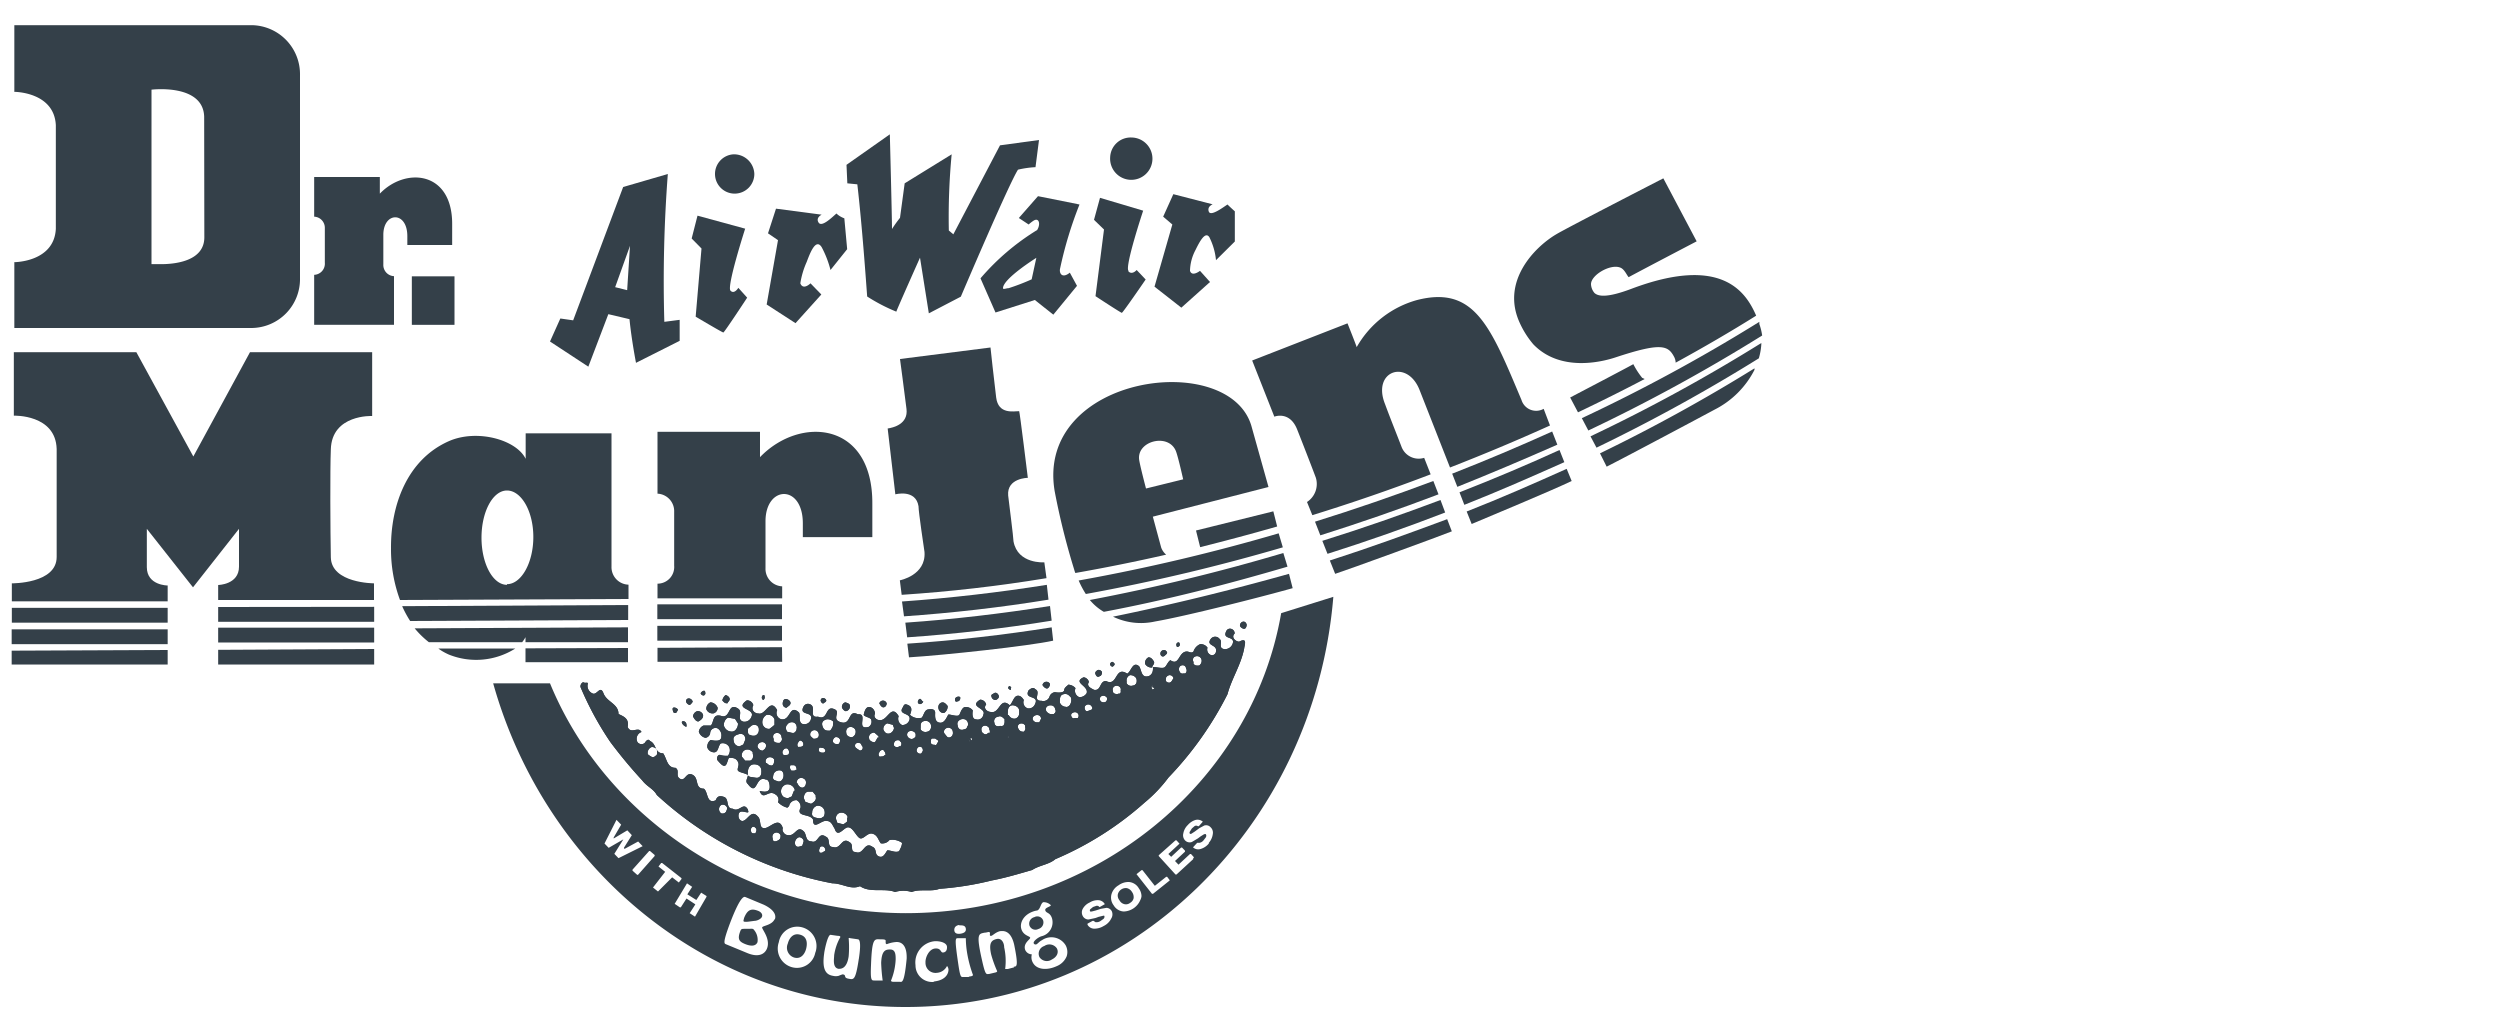 <svg id="Layer_1" data-name="Layer 1" xmlns="http://www.w3.org/2000/svg" viewBox="0 0 150 61.58"><defs><style>.cls-1{fill:#344049;}</style></defs><title>1</title><path class="cls-1" d="M69.23,39.68c-.08-.12-.16-.24-.32-.24a.37.37,0,0,0-.2.4.44.44,0,0,0,.43.21C69.11,39.93,69.31,39.85,69.23,39.68Z"/><polygon class="cls-1" points="49.27 50.95 49.27 50.95 49.27 50.95 49.27 50.95"/><path class="cls-1" d="M74.35,38.5c-.19,0-.51-.25-.27-.49,0-.29-.39-.41-.51-.13-.25.53.55.25.39.74a.49.49,0,0,1-.48.33c-.44-.05-.08-.45-.31-.62a.33.33,0,0,0-.52,0c-.32.44.39.33.31.74a.24.24,0,0,1-.28.24.35.35,0,0,1-.23-.45.49.49,0,0,0-.44-.21.71.71,0,0,0-.4.44c-.12.13-.28,0-.39,0-.52,0-.45.9-1,.52-.16.12-.2.29-.32.41s-.48,0-.72,0c0,.21,0,.41-.24.54-.48.15-.43-.34-.59-.58-.39-.34-.48.32-.72.44-.75-.5-.56.81-1.27.44-.4,0-.28.61-.72.53-.16-.09-.47-.21-.31-.46,0-.12-.16-.29-.32-.29-.67.32.32.5.19.95a.5.5,0,0,1-.44.24.41.41,0,0,1-.23-.54.61.61,0,0,0-.43-.21c-.08.09-.24.17-.25.33s-.35.16-.55.12a.4.4,0,0,0-.32.24.39.39,0,0,1-.48.28c-.6,0,0-.53-.39-.7-.12-.16-.32,0-.4.08-.28.57.67.25.39.82a.4.4,0,0,1-.44.25.38.38,0,0,1-.23-.5c-.08-.12-.2-.29-.4-.25s-.28.41-.44.57c-.59-.54-.6.49-1.11.4-.24,0-.51-.21-.31-.45a.38.38,0,0,0-.36-.29c-.72.44.39.49.19.9a.34.34,0,0,1-.44.28c-.23,0-.23-.33-.19-.53a.52.52,0,0,0-.44-.21c-.19,0-.28.28-.36.45s-.47,0-.67,0c-.12.21-.24.53-.52.49s-.28-.33-.27-.58-.24-.25-.44-.21-.24.33-.36.49a.73.73,0,0,1-.71-.17c.08-.2.16-.45-.08-.57s-.27-.05-.35.12c-.33.49.55.29.39.78a.44.44,0,0,1-.44.28.42.42,0,0,1-.2-.53c-.47-.79-.67.36-1.19.23-.12,0-.35-.17-.23-.37,0-.21-.16-.41-.36-.41s-.28.28-.32.48c.12.13.32.13.44.25a.37.37,0,0,1-.13.46c-.83.23,0-.83-.66-.75-.6-.33-.37.65-1,.48s0-.61-.39-.78c-.59-.29-.36.7-1,.44-.59.08-.07-.57-.47-.74a.3.3,0,0,0-.39.12c-.33.61.63.25.42.82a.39.39,0,0,1-.39.25c-.4,0-.2-.54-.31-.7-.6-.54-.49.53-1.08.4a.39.39,0,0,1-.23-.54c-.43-.78-.68.32-1.12.2-.23,0-.47-.21-.31-.5a.39.39,0,0,0-.39-.29c-.8.57.55.46.27,1a.44.44,0,0,1-.48.28c-.44-.13,0-.57-.31-.78-.63-.42-.44.61-1,.44s-.44.37-.64.57c-.16,0-.28,0-.43,0a.47.47,0,0,0-.29.37.53.53,0,0,0,.4.37.34.34,0,0,0,.28-.28.32.32,0,0,1,.44-.29.49.49,0,0,1,.23.5c0,.33-.44.24-.64.2a.48.48,0,0,0-.2.45.44.44,0,0,0,.4.29c.27,0,.24-.37.4-.53a.44.44,0,0,1,.51.21.51.51,0,0,1-.08.53c-.16,0-.28,0-.44-.05s-.24.17-.2.29a2.38,2.38,0,0,0,.27.29c.32.25.32-.24.44-.41.2,0,.4,0,.52.21s0,.33,0,.5.41.18.61.32a.11.11,0,0,1,0-.05l0-.1c0-.19.08-.49.38-.49s.43.19.43.37v0a.41.41,0,0,1,0,.11.35.35,0,0,1-.07.23.26.26,0,0,1-.22.1l-.39-.06a.34.34,0,0,1-.13-.09c0,.17-.19.36,0,.52.59.79.44-.53,1.07-.27.2,0,.24.28.24.45,0,.37-.4.28-.6.24.23.62.52-.12.95.21a.36.36,0,0,1,.15.46,1.16,1.16,0,0,0,.56.33s.12-.08.12-.16a.44.44,0,0,1,.44-.29.44.44,0,0,1,.23.46c-.28.57.55.33.75.7,0,.7.51,0,.83.09.28,0,.35.29.47.46.19.61.56-.12.83-.08s.4.42.63.62.48-.32.8-.24.35.38.51.58a.55.55,0,0,0,.52-.2,1,1,0,0,1,.75.17c0,.21-.12.37-.17.5-.23.11-.47-.05-.71-.05-.12.16-.24.49-.52.36s-.07-.45-.39-.58c-.47-.33-.52.53-1,.32-.36,0-.08-.45-.35-.58-.48-.37-.52.45-1,.28-.4,0-.11-.49-.43-.62-.47-.33-.44.45-.87.28-.36,0-.28-.41-.44-.58-.43-.45-.51.33-1,.2-.16,0-.35-.25-.27-.41-.24-.74-.76,0-1.11,0s-.16-.5-.39-.7c-.4-.46-.6.24-.92.27-.16,0-.28-.2-.23-.41s.24-.16.43-.12.16,0,.12-.16c-.27-.49-.51.2-.91-.05-.43,0-.19-.58-.51-.7s-.43,0-.51.2c-.56.24-.44-.5-.71-.7-.56,0-.27-.62-.67-.83s-.44.41-.75.24,0-.49-.28-.66c-.51,0-.51-.54-.74-.87-.52,0-.39-.57-.79-.74-.11-.17-.24,0-.32.12a.3.3,0,0,1-.43-.05.43.43,0,0,1,.24-.61c-.19-.37-.63.16-.83-.3.09-.49-.19-.61-.55-.78,0-.62-.7-.71-.9-1.24s-.4.16-.67,0a.49.49,0,0,1-.27-.58c0-.12-.16,0-.28-.09a.28.28,0,0,0-.16.29,18.9,18.9,0,0,0,1.79,3.3,28.67,28.67,0,0,0,1.92,2.31c.28.37.67.5.87.87A21.48,21.48,0,0,0,49.94,53c.6,0,1.11.41,1.66.17.6.42,1.47.1,2.1.35a1.71,1.71,0,0,1,1,0c.51-.2,1.19,0,1.66-.19a18.54,18.54,0,0,0,3.14-.5c.84-.16,1.63-.4,2.43-.63.44-.29,1-.32,1.39-.65a19.52,19.52,0,0,0,5.35-3.39,8.59,8.59,0,0,0,1.44-1.51,20.51,20.51,0,0,0,3.54-5c.25-.94.81-1.76,1-2.74C74.67,38.71,74.87,38.22,74.35,38.5ZM48.77,43.83a.25.25,0,0,1,.33.13h0a.29.29,0,0,1,0,.26.26.26,0,0,1-.2.1.19.19,0,0,1-.1,0s-.16-.14-.17-.16A.25.25,0,0,1,48.77,43.83Zm-.76.6a.22.22,0,0,1,.18.15.26.26,0,0,1,0,.15.24.24,0,0,1-.22.08.14.14,0,0,1-.09,0,.21.21,0,0,1,0-.24A.33.33,0,0,1,48,44.43Zm-.74-1a.35.35,0,0,1,.35-.08.29.29,0,0,1,.18.25v0h0a.2.2,0,0,1,0,.1.3.3,0,0,1-.16.27.28.28,0,0,1-.13,0l-.29-.07-.06-.15A.31.31,0,0,1,47.27,43.44ZM47,45a.2.2,0,0,1,.23-.09.32.32,0,0,1,.1.13.37.37,0,0,1,0,.18c0,.08-.14.08-.22.08a.18.18,0,0,1-.09,0A.21.21,0,0,1,47,45ZM46.74,44a.25.25,0,0,1,.15.23s0,0,0,0c.07.16,0,.25-.11.34a.11.11,0,0,1-.08,0,.33.33,0,0,1-.28-.11c0-.06,0-.13,0-.13a.26.26,0,0,1,0-.26A.27.27,0,0,1,46.74,44ZM46,42.89h.12c.13,0,.3.11.35.28h0v.32a2.85,2.85,0,0,1-.3.24.39.39,0,0,1-.43-.37A.5.5,0,0,1,46,42.89Zm-2.57.69s0-.13,0-.15.07-.32.27-.37l.4.07.18.28s0,0,0,0a.56.56,0,0,1-.17.41.31.31,0,0,1-.27.07A.47.47,0,0,1,43.45,43.58Zm.94,1.2a.36.36,0,0,1-.35-.34c-.07-.27.15-.34.31-.39s.39,0,.39.32h0s0,0,0,0h0l-.12.3Zm.58.86-.24,0-.19-.23a.34.34,0,0,1,.24-.43.38.38,0,0,1,.4.16.11.11,0,0,1,0,.08C45.21,45.32,45.21,45.58,45,45.64Zm0-1.55a.23.23,0,0,1-.07-.17.37.37,0,0,1,0-.09l0-.11.22-.19a.36.36,0,0,1,.32,0,.29.29,0,0,1,.11.24v0h0a.13.13,0,0,1,0,.06.34.34,0,0,1-.21.3A.41.41,0,0,1,45,44.09Zm.81.95a.33.33,0,0,1-.31-.25.27.27,0,0,1,.24-.26.24.24,0,0,1,.27.15v0A.31.31,0,0,1,45.81,45Zm.2.74a.24.24,0,0,1,.11-.32.31.31,0,0,1,.38.1.14.14,0,0,1,0,.06c0,.22-.08.33-.19.31S46.09,45.88,46,45.78Zm.74,1.11-.2-.07a.18.18,0,0,1-.12-.13c0-.24.08-.39.24-.44a.34.34,0,0,1,.28,0,.3.3,0,0,1,.11.24v0h0a.13.13,0,0,1,0,.06.36.36,0,0,1-.08.23A.23.23,0,0,1,46.75,46.89Zm.94.55-.14.35s-.22.09-.19.09A.45.45,0,0,1,47,47.8a.44.44,0,0,1-.14-.33.43.43,0,0,1,.3-.4.45.45,0,0,1,.53.34S47.7,47.42,47.69,47.44Zm.11-1.25a.18.18,0,0,1-.14.05h-.12a.27.27,0,0,1-.06-.33s.13,0,.19,0,.15.08.15.13v0A.51.51,0,0,1,47.8,46.19Zm.06.82a.28.28,0,0,1,.11-.29.29.29,0,0,1,.31,0,.25.25,0,0,1,.13.22h0c0,.24-.13.32-.24.32A.33.33,0,0,1,47.86,47Zm.82,1.21-.31-.11-.09-.22c0-.24.13-.4.29-.39l.24,0,.18.22h0a.29.29,0,0,1,0,.09C49,48,48.84,48.13,48.68,48.22Zm.74.8c-.07.07-.16.1-.34.06s-.35-.08-.3-.33a.42.42,0,0,1,.28-.4.4.4,0,0,1,.45.26s0,0,0,0A.49.49,0,0,1,49.42,49Zm0-3.86a.31.31,0,0,1-.21-.06.21.21,0,0,1,0-.22c0-.05.17,0,.22,0s.16.11.14.17S49.49,45.14,49.41,45.16Zm.38-1.32c-.15,0-.3,0-.39-.24s0-.37.24-.44a.48.48,0,0,1,.38.12.22.22,0,0,1,0,.16v0s0,0,0,.06a.32.32,0,0,1-.07.19A.31.31,0,0,1,49.79,43.84Zm.23.7a.27.27,0,0,1,.14-.31.25.25,0,0,1,.28.14l0,0,0,0s0,0,0,0a.24.24,0,0,1,0,.09.25.25,0,0,1-.09.18l-.12,0A.2.2,0,0,1,50,44.54Zm.85,4.51h0l0,.24a1.53,1.53,0,0,1-.23.17l-.36-.09-.07-.2a.32.32,0,0,1,.31-.41.39.39,0,0,1,.39.29h0Zm.26-4.82c-.15,0-.31-.1-.31-.25a.3.3,0,0,1,.09-.31.3.3,0,0,1,.34,0,.25.25,0,0,1,.13.23.08.08,0,0,1,0,0A.34.34,0,0,1,51.13,44.23Zm.57.78s-.06.06-.1,0a1.74,1.74,0,0,1-.22-.15.2.2,0,0,1,0-.24.27.27,0,0,1,.31,0l.06.12A.17.17,0,0,1,51.7,45Zm1-.76-.16.28s0,0-.08,0-.28-.11-.27-.21a.27.27,0,0,1,.18-.34.15.15,0,0,1,.16,0l.16.14S52.75,44.2,52.72,44.25Zm.41,1.06c-.05.08-.14.08-.22.08a.12.12,0,0,1-.09,0,.2.2,0,0,1,0-.25A.21.21,0,0,1,53,45s.09.11.1.14A.33.33,0,0,1,53.13,45.31ZM53.4,44c-.16.05-.31,0-.4-.24a.36.36,0,0,1,.24-.36l.33.09.07.19A.4.4,0,0,1,53.4,44Zm.6.76a.41.41,0,0,1-.17.07.21.21,0,0,1-.19-.1.22.22,0,0,1,0-.11.21.21,0,0,1,.11-.18.26.26,0,0,1,.24,0s0,.06.05.06A.21.21,0,0,1,54,44.8Zm-14.63.55a.27.27,0,0,1-.23.12,1.27,1.27,0,0,1-.27-.17.37.37,0,0,1,.24-.44c.15,0,.31.09.31.24h0s0,0,0,.06A.28.28,0,0,1,39.37,45.35Zm4.21,3.37,0,0s0,0,0,0a.26.26,0,0,1-.31.12.31.31,0,0,1-.09-.4.21.21,0,0,1,.21-.12.27.27,0,0,1,.23.17.29.29,0,0,1,0,.09.25.25,0,0,1-.06.14ZM45.33,50s-.08,0-.12,0-.12,0-.14-.1a.22.22,0,0,1,.09-.29.17.17,0,0,1,.16.05.2.2,0,0,1,.07.16Zm1.5.18h0c0,.08,0,.19-.2.27s-.27,0-.27-.16a.25.25,0,0,1,.08-.29.26.26,0,0,1,.3,0,.21.21,0,0,1,.1.18s0,0,0,0Zm1.31.56a1.24,1.24,0,0,1-.2.06.18.18,0,0,1-.23-.13.36.36,0,0,1,.24-.44c.09,0,.27.09.27.25Zm1.33.32v0s-.09.08-.13.09a.19.19,0,0,1-.16,0,.23.23,0,0,1,0-.24.17.17,0,0,1,.06-.11.18.18,0,0,1,.25.09s0,0,0,0S49.57,51,49.47,51.1Zm5.45-6.85a.3.3,0,0,1-.22.13.3.3,0,0,1-.27-.21.23.23,0,0,1,.08-.23.29.29,0,0,1,.31,0,.2.2,0,0,1,.12.19A.68.68,0,0,1,54.92,44.25Zm.36,1a.21.21,0,0,1-.14,0,.21.21,0,0,1-.14-.15.25.25,0,0,1,.1-.23.2.2,0,0,1,.19,0,.25.25,0,0,1,.08.22S55.31,45.17,55.28,45.2Zm.49-1.37a.36.36,0,0,1-.17.07.34.34,0,0,1-.36-.14.31.31,0,0,1,0-.1v-.1c0-.09,0-.26.19-.3a.32.32,0,0,1,.31.05.3.3,0,0,1,.12.2h0a0,0,0,0,1,0,0v0a.35.35,0,0,1-.06.28Zm.52.66-.11.19a.07.07,0,0,1-.09,0c-.2,0-.24-.08-.24-.16s0-.21.08-.22l.18,0,.16.11S56.32,44.43,56.29,44.49Zm.85-.37a.26.26,0,0,1-.21.12.22.22,0,0,1-.11-.05L56.66,44a.22.22,0,0,1,.05-.26.27.27,0,0,1,.31-.05.26.26,0,0,1,.15.23s0,0,0-.05,0,0,0,.05h0v0A.28.28,0,0,1,57.14,44.12Zm.89-.48a.24.24,0,0,1-.19.11.28.28,0,0,1-.25,0,.29.29,0,0,1-.13-.24.25.25,0,0,1,.08-.29.37.37,0,0,1,.38-.06.29.29,0,0,1,.16.27h0a.17.17,0,0,1,0,.07A.3.3,0,0,1,58,43.64Zm.09.66c0,.05.08.21.13.22C58.12,44.49,58.12,44.3,58.12,44.3Zm.19.08c0,.08-.08,0-.08-.08S58.35,44.3,58.31,44.38Zm1-.43a.54.54,0,0,1-.12.09A.2.2,0,0,1,59,44a.22.22,0,0,1-.11-.19.22.22,0,0,1,.08-.23.24.24,0,0,1,.27,0,.2.2,0,0,1,.12.19s0,0,0-.05a.07.07,0,0,0,0,.05h0s0,0,0,0A.22.22,0,0,1,59.36,44Zm.84-.41a.14.14,0,0,1-.14,0,.28.28,0,0,1-.24,0,.19.19,0,0,1-.1-.17A.27.27,0,0,1,59.9,43c.15-.08.28.06.37.15a.12.12,0,0,1,0,.08A.41.41,0,0,1,60.2,43.54Zm.15.63s0,0,0,0v0h0s0,0,0,.06,0,.16.07.17S60.36,44.23,60.35,44.17Zm.23,0h0s0,.06,0,.06h-.06s0,0,0,0l0,0h0s0,0,0,.05a.34.34,0,0,1,0-.09l0,0a.09.09,0,0,1,0,0v0h0c.06,0,.07,0,.08.08h0v0Zm-.06-1.28a.66.66,0,0,1,0-.14c0-.15,0-.38.24-.44a.45.45,0,0,1,.37.14.28.28,0,0,1,.07.2.13.13,0,0,1,0,.06.25.25,0,0,1,0,.08.32.32,0,0,1-.25.32A.38.38,0,0,1,60.52,42.9Zm.89,1a.28.28,0,0,1-.26-.19.19.19,0,0,1,.08-.28.26.26,0,0,1,.33.1s0,.09,0,.1A.24.24,0,0,1,61.41,43.91Zm1-.56s-.05,0-.1,0a.29.29,0,0,1-.29-.15A.21.21,0,0,1,62,43a.31.31,0,0,1,.33-.08.21.21,0,0,1,.13.21Zm.84-.5c-.08,0-.22.06-.4-.14a.24.24,0,0,1,0-.29.34.34,0,0,1,.35-.07.26.26,0,0,1,.16.22s0,0,0,0,0,0,0,0h0C63.39,42.7,63.3,42.78,63.22,42.85Zm.75-.43a.4.4,0,0,1-.36-.26c0-.25,0-.46.24-.5a.32.32,0,0,1,.32.09s.11.1.11.12a.55.55,0,0,1-.07.44A.3.3,0,0,1,64,42.42Zm.69.67s0,0,0,0l-.15,0a.14.14,0,0,1-.14,0c-.14-.15-.08-.27,0-.3a.24.24,0,0,1,.29,0A.21.21,0,0,1,64.66,43.09Zm.89-.58s0,.08-.07.09l-.21.08s0,0-.08,0a.27.27,0,0,1-.09-.23c0-.07.05-.13.17-.17a.25.25,0,0,1,.27.15A.25.25,0,0,1,65.55,42.51Zm.73-.37A.21.21,0,0,1,66,42a.19.19,0,0,1,.11-.24.26.26,0,0,1,.31.11v.09A.19.19,0,0,1,66.28,42.14Zm.88-.52a.29.29,0,0,1-.27,0c-.06,0-.1-.1-.09-.14a.23.23,0,0,1,.07-.28.27.27,0,0,1,.3,0,.21.21,0,0,1,.09.24s0,0,0,0C67.27,41.59,67.18,41.63,67.16,41.62Zm1-.57a.19.19,0,0,1-.16.09A.31.31,0,0,1,67.6,41a.45.45,0,0,1,0-.12.33.33,0,0,1,.2-.37.42.42,0,0,1,.34.14.27.27,0,0,1,.06.17.07.07,0,0,1,0,0,.13.13,0,0,1,0,.06A.26.26,0,0,1,68.14,41.05Zm1,.32a.2.2,0,0,1,0-.25s0,0,0,.06a.33.33,0,0,0,0,.15s0,0,0,0a1.1,1.1,0,0,0,0-.11s0,0,0,0h0a.19.19,0,0,1,0-.08s.06,0,.07,0l0,0s0,0,0,0l0,0a0,0,0,0,0,0,0,.08.08,0,0,1-.07,0h0s0,0,0,0,0,0,0,0h0a.19.19,0,0,0,0,.07s.09.09.13.08A.18.18,0,0,1,69.14,41.37Zm1.2-.58a.24.24,0,0,1-.17.18.25.25,0,0,1-.21-.09.35.35,0,0,1,0-.18c0-.07.06-.13.18-.18a.24.24,0,0,1,.26.15A.13.13,0,0,1,70.34,40.79Zm.76-.37-.1,0a.18.18,0,0,1-.22-.11.28.28,0,0,1,0-.3.23.23,0,0,1,.23-.08.19.19,0,0,1,.15.18v0A.23.23,0,0,1,71.1,40.42Zm.84-.48a.44.44,0,0,1-.16,0c-.06,0-.23-.09-.16-.2a.24.24,0,0,1,0-.28.29.29,0,0,1,.31-.06.27.27,0,0,1,.17.25A.35.35,0,0,1,71.94,39.94Z"/><path class="cls-1" d="M49.27,51v0a.09.09,0,0,1,0-.05h0S49.25,50.92,49.27,51Z"/><path class="cls-1" d="M42.82,42.8a.35.35,0,0,0,.24-.33.5.5,0,0,0-.43-.33.42.42,0,0,0-.25.41A.4.4,0,0,0,42.82,42.8Z"/><path class="cls-1" d="M42.23,41.73a.15.15,0,0,0,.08-.2c0-.17-.23-.05-.27.07A.19.19,0,0,0,42.23,41.73Z"/><path class="cls-1" d="M45.8,42s.12-.08.08-.21,0-.08-.08-.08S45.64,41.93,45.8,42Z"/><path class="cls-1" d="M43.66,42.19c0-.08.12-.12.12-.24s-.12-.21-.24-.25a.54.54,0,0,0-.2.33C43.42,42.11,43.5,42.23,43.66,42.19Z"/><path class="cls-1" d="M41.39,42.3s.16-.13.17-.21c-.08-.24-.4-.25-.4,0A.3.3,0,0,0,41.39,42.3Z"/><path class="cls-1" d="M47.18,42.47c.08-.08.28-.16.25-.32s-.36-.33-.44-.09S47,42.43,47.18,42.47Z"/><path class="cls-1" d="M44.94,46.46l0,0h0Z"/><path class="cls-1" d="M40.56,42.78a.87.87,0,0,0,.12-.2c-.08-.13-.36-.21-.32,0S40.44,42.78,40.56,42.78Z"/><path class="cls-1" d="M41.9,43.29c.16-.09.32-.21.28-.41a.33.33,0,0,0-.35-.21.37.37,0,0,0-.25.32C41.66,43.12,41.74,43.28,41.9,43.29Z"/><path class="cls-1" d="M41.18,43.61a.28.28,0,0,0,0-.17c0-.08-.11-.2-.23-.16S41,43.56,41.18,43.61Z"/><path class="cls-1" d="M66,40.56c.07,0,.12-.12.12-.21s-.12-.16-.2-.16-.24.12-.2.24S65.85,40.68,66,40.56Z"/><path class="cls-1" d="M66.76,40s.12-.08.12-.16a.25.25,0,0,0-.15-.13C66.49,39.82,66.65,40,66.76,40Z"/><path class="cls-1" d="M62.82,41.31c.08,0,.2-.17.17-.29a.24.24,0,0,0-.44.08C62.59,41.18,62.71,41.31,62.82,41.31Z"/><path class="cls-1" d="M60.68,41.25s-.08-.09-.11-.09-.16.12,0,.21S60.6,41.29,60.68,41.25Z"/><path class="cls-1" d="M69.86,39.36c.08-.08.16-.12.17-.2-.08-.25-.36-.17-.4,0S69.74,39.45,69.86,39.36Z"/><path class="cls-1" d="M49.41,42.21c0-.05.2-.08.16-.21a.22.22,0,0,0-.2-.12c-.08,0-.16.12-.12.2S49.33,42.21,49.41,42.21Z"/><path class="cls-1" d="M70.78,38.63c0-.16-.23-.08-.2.08s.08.09.12.09S70.82,38.72,70.78,38.63Z"/><path class="cls-1" d="M74.4,37.56a.34.34,0,0,0,.24.17c.12,0,.16-.16.16-.25C74.72,37.16,74.37,37.31,74.4,37.56Z"/><path class="cls-1" d="M55.4,42.1c-.08,0-.12-.17-.2-.17s-.2.21-.08.29S55.36,42.18,55.4,42.1Z"/><path class="cls-1" d="M53,42.44c.12,0,.2-.12.2-.24a.23.23,0,0,0-.44,0C52.82,42.32,52.9,42.44,53,42.44Z"/><path class="cls-1" d="M56.66,42.77a.47.47,0,0,0,.2-.41c-.07-.08-.19-.25-.35-.21s-.24.2-.2.37S56.5,42.81,56.66,42.77Z"/><path class="cls-1" d="M50.75,42.67a.28.28,0,0,0,.24-.33c0-.12-.15-.16-.27-.2a.28.28,0,0,0-.2.32C50.56,42.55,50.67,42.67,50.75,42.67Z"/><path class="cls-1" d="M59.72,42c.08,0,.24-.12.21-.24s-.16-.25-.28-.17-.2.08-.16.21A.25.25,0,0,0,59.72,42Z"/><path class="cls-1" d="M57.46,42.08c.08,0,.16-.08.16-.21s-.31-.08-.32.08S57.38,42.12,57.46,42.08Z"/><path class="cls-1" d="M69.23,39.68c-.08-.12-.16-.24-.32-.24a.37.37,0,0,0-.2.4.44.44,0,0,0,.43.21C69.11,39.93,69.31,39.85,69.23,39.68Z"/><polygon class="cls-1" points="49.27 50.95 49.27 50.95 49.27 50.95 49.27 50.95"/><path class="cls-1" d="M74.35,38.5c-.19,0-.51-.25-.27-.49,0-.29-.39-.41-.51-.13-.25.53.55.25.39.74a.49.49,0,0,1-.48.33c-.44-.05-.08-.45-.31-.62a.33.33,0,0,0-.52,0c-.32.44.39.33.31.74a.24.24,0,0,1-.28.24.35.35,0,0,1-.23-.45.49.49,0,0,0-.44-.21.71.71,0,0,0-.4.44c-.12.13-.28,0-.39,0-.52,0-.45.9-1,.52-.16.12-.2.29-.32.41s-.48,0-.72,0c0,.21,0,.41-.24.54-.48.15-.43-.34-.59-.58-.39-.34-.48.32-.72.44-.75-.5-.56.81-1.27.44-.4,0-.28.61-.72.53-.16-.09-.47-.21-.31-.46,0-.12-.16-.29-.32-.29-.67.32.32.5.19.95a.5.5,0,0,1-.44.24.41.41,0,0,1-.23-.54.61.61,0,0,0-.43-.21c-.08.09-.24.17-.25.33s-.35.16-.55.12a.4.4,0,0,0-.32.24.39.39,0,0,1-.48.28c-.6,0,0-.53-.39-.7-.12-.16-.32,0-.4.08-.28.57.67.25.39.82a.4.4,0,0,1-.44.25.38.38,0,0,1-.23-.5c-.08-.12-.2-.29-.4-.25s-.28.41-.44.57c-.59-.54-.6.49-1.11.4-.24,0-.51-.21-.31-.45a.38.38,0,0,0-.36-.29c-.72.44.39.49.19.9a.34.34,0,0,1-.44.28c-.23,0-.23-.33-.19-.53a.52.52,0,0,0-.44-.21c-.19,0-.28.28-.36.45s-.47,0-.67,0c-.12.21-.24.53-.52.49s-.28-.33-.27-.58-.24-.25-.44-.21-.24.33-.36.49a.73.73,0,0,1-.71-.17c.08-.2.16-.45-.08-.57s-.27-.05-.35.12c-.33.49.55.29.39.78a.44.44,0,0,1-.44.28.42.42,0,0,1-.2-.53c-.47-.79-.67.36-1.19.23-.12,0-.35-.17-.23-.37,0-.21-.16-.41-.36-.41s-.28.28-.32.48c.12.13.32.13.44.25a.37.37,0,0,1-.13.46c-.83.23,0-.83-.66-.75-.6-.33-.37.65-1,.48s0-.61-.39-.78c-.59-.29-.36.7-1,.44-.59.08-.07-.57-.47-.74a.3.3,0,0,0-.39.12c-.33.61.63.25.42.82a.39.39,0,0,1-.39.25c-.4,0-.2-.54-.31-.7-.6-.54-.49.53-1.08.4a.39.39,0,0,1-.23-.54c-.43-.78-.68.32-1.12.2-.23,0-.47-.21-.31-.5a.39.39,0,0,0-.39-.29c-.8.57.55.46.27,1a.44.44,0,0,1-.48.28c-.44-.13,0-.57-.31-.78-.63-.42-.44.61-1,.44s-.44.37-.64.57c-.16,0-.28,0-.43,0a.47.47,0,0,0-.29.37.53.53,0,0,0,.4.37.34.34,0,0,0,.28-.28.32.32,0,0,1,.44-.29.49.49,0,0,1,.23.5c0,.33-.44.24-.64.2a.48.48,0,0,0-.2.45.44.44,0,0,0,.4.29c.27,0,.24-.37.4-.53a.44.44,0,0,1,.51.21.51.51,0,0,1-.08.53c-.16,0-.28,0-.44-.05s-.24.17-.2.29a2.38,2.38,0,0,0,.27.29c.32.25.32-.24.44-.41.2,0,.4,0,.52.21s0,.33,0,.5.41.18.61.32a.11.11,0,0,1,0-.05l0-.1c0-.19.08-.49.38-.49s.43.19.43.37v0a.41.41,0,0,1,0,.11.35.35,0,0,1-.07.23.26.26,0,0,1-.22.1l-.39-.06a.34.34,0,0,1-.13-.09c0,.17-.19.36,0,.52.59.79.44-.53,1.07-.27.2,0,.24.28.24.45,0,.37-.4.28-.6.24.23.62.52-.12.95.21a.36.36,0,0,1,.15.46,1.16,1.16,0,0,0,.56.33s.12-.08.12-.16a.44.44,0,0,1,.44-.29.44.44,0,0,1,.23.46c-.28.57.55.33.75.7,0,.7.51,0,.83.09.28,0,.35.29.47.46.19.61.56-.12.83-.08s.4.42.63.62.48-.32.8-.24.35.38.51.58a.55.55,0,0,0,.52-.2,1,1,0,0,1,.75.17c0,.21-.12.37-.17.5-.23.11-.47-.05-.71-.05-.12.16-.24.49-.52.36s-.07-.45-.39-.58c-.47-.33-.52.53-1,.32-.36,0-.08-.45-.35-.58-.48-.37-.52.45-1,.28-.4,0-.11-.49-.43-.62-.47-.33-.44.45-.87.28-.36,0-.28-.41-.44-.58-.43-.45-.51.33-1,.2-.16,0-.35-.25-.27-.41-.24-.74-.76,0-1.11,0s-.16-.5-.39-.7c-.4-.46-.6.24-.92.27-.16,0-.28-.2-.23-.41s.24-.16.43-.12.16,0,.12-.16c-.27-.49-.51.2-.91-.05-.43,0-.19-.58-.51-.7s-.43,0-.51.2c-.56.24-.44-.5-.71-.7-.56,0-.27-.62-.67-.83s-.44.41-.75.24,0-.49-.28-.66c-.51,0-.51-.54-.74-.87-.52,0-.39-.57-.79-.74-.11-.17-.24,0-.32.12a.3.3,0,0,1-.43-.05.43.43,0,0,1,.24-.61c-.19-.37-.63.16-.83-.3.09-.49-.19-.61-.55-.78,0-.62-.7-.71-.9-1.24s-.4.16-.67,0a.49.49,0,0,1-.27-.58c0-.12-.16,0-.28-.09a.28.28,0,0,0-.16.29,18.9,18.9,0,0,0,1.79,3.3,28.67,28.67,0,0,0,1.92,2.31c.28.37.67.5.87.87A21.48,21.48,0,0,0,49.94,53c.6,0,1.11.41,1.66.17.6.42,1.47.1,2.1.35a1.71,1.71,0,0,1,1,0c.51-.2,1.19,0,1.66-.19a18.54,18.54,0,0,0,3.14-.5c.84-.16,1.63-.4,2.43-.63.44-.29,1-.32,1.39-.65a19.52,19.52,0,0,0,5.35-3.39,8.59,8.59,0,0,0,1.44-1.51,20.51,20.51,0,0,0,3.54-5c.25-.94.81-1.76,1-2.74C74.67,38.71,74.87,38.22,74.35,38.5ZM48.77,43.83a.25.25,0,0,1,.33.13h0a.29.29,0,0,1,0,.26.26.26,0,0,1-.2.1.19.19,0,0,1-.1,0s-.16-.14-.17-.16A.25.25,0,0,1,48.77,43.83Zm-.76.6a.22.22,0,0,1,.18.15.26.26,0,0,1,0,.15.24.24,0,0,1-.22.08.14.14,0,0,1-.09,0,.21.21,0,0,1,0-.24A.33.33,0,0,1,48,44.43Zm-.74-1a.35.35,0,0,1,.35-.08.29.29,0,0,1,.18.25v0h0a.2.2,0,0,1,0,.1.3.3,0,0,1-.16.27.28.28,0,0,1-.13,0l-.29-.07-.06-.15A.31.31,0,0,1,47.27,43.44ZM47,45a.2.2,0,0,1,.23-.09.32.32,0,0,1,.1.13.37.37,0,0,1,0,.18c0,.08-.14.08-.22.08a.18.18,0,0,1-.09,0A.21.21,0,0,1,47,45ZM46.74,44a.25.25,0,0,1,.15.23s0,0,0,0c.07.16,0,.25-.11.34a.11.11,0,0,1-.08,0,.33.33,0,0,1-.28-.11c0-.06,0-.13,0-.13a.26.26,0,0,1,0-.26A.27.27,0,0,1,46.74,44ZM46,42.89h.12c.13,0,.3.11.35.28h0v.32a2.85,2.85,0,0,1-.3.24.39.39,0,0,1-.43-.37A.5.5,0,0,1,46,42.89Zm-2.57.69s0-.13,0-.15.07-.32.27-.37l.4.07.18.28s0,0,0,0a.56.56,0,0,1-.17.41.31.31,0,0,1-.27.07A.47.47,0,0,1,43.45,43.58Zm.94,1.2a.36.36,0,0,1-.35-.34c-.07-.27.15-.34.31-.39s.39,0,.39.32h0s0,0,0,0h0l-.12.3Zm.58.86-.24,0-.19-.23a.34.34,0,0,1,.24-.43.38.38,0,0,1,.4.16.11.11,0,0,1,0,.08C45.21,45.32,45.21,45.58,45,45.64Zm0-1.55a.23.23,0,0,1-.07-.17.37.37,0,0,1,0-.09l0-.11.22-.19a.36.36,0,0,1,.32,0,.29.29,0,0,1,.11.24v0h0a.13.13,0,0,1,0,.06.34.34,0,0,1-.21.3A.41.41,0,0,1,45,44.09Zm.81.95a.33.33,0,0,1-.31-.25.27.27,0,0,1,.24-.26.24.24,0,0,1,.27.15v0A.31.31,0,0,1,45.81,45Zm.2.74a.24.24,0,0,1,.11-.32.31.31,0,0,1,.38.1.14.14,0,0,1,0,.06c0,.22-.08.33-.19.31S46.09,45.88,46,45.78Zm.74,1.11-.2-.07a.18.18,0,0,1-.12-.13c0-.24.08-.39.24-.44a.34.34,0,0,1,.28,0,.3.3,0,0,1,.11.24v0h0a.13.13,0,0,1,0,.06.36.36,0,0,1-.08.23A.23.23,0,0,1,46.75,46.89Zm.94.55-.14.35s-.22.09-.19.09A.45.45,0,0,1,47,47.8a.44.44,0,0,1-.14-.33.43.43,0,0,1,.3-.4.45.45,0,0,1,.53.34S47.7,47.42,47.69,47.44Zm.11-1.25a.18.18,0,0,1-.14.05h-.12a.27.27,0,0,1-.06-.33s.13,0,.19,0,.15.08.15.13v0A.51.51,0,0,1,47.8,46.19Zm.06.82a.28.28,0,0,1,.11-.29.29.29,0,0,1,.31,0,.25.25,0,0,1,.13.22h0c0,.24-.13.32-.24.32A.33.33,0,0,1,47.86,47Zm.82,1.21-.31-.11-.09-.22c0-.24.13-.4.29-.39l.24,0,.18.22h0a.29.29,0,0,1,0,.09C49,48,48.84,48.13,48.68,48.22Zm.74.8c-.07.07-.16.1-.34.06s-.35-.08-.3-.33a.42.42,0,0,1,.28-.4.4.4,0,0,1,.45.26s0,0,0,0A.49.49,0,0,1,49.42,49Zm0-3.86a.31.31,0,0,1-.21-.06.21.21,0,0,1,0-.22c0-.05.17,0,.22,0s.16.11.14.17S49.49,45.14,49.41,45.16Zm.38-1.32c-.15,0-.3,0-.39-.24s0-.37.24-.44a.48.48,0,0,1,.38.12.22.22,0,0,1,0,.16v0s0,0,0,.06a.32.32,0,0,1-.07.19A.31.31,0,0,1,49.79,43.84Zm.23.7a.27.27,0,0,1,.14-.31.25.25,0,0,1,.28.14l0,0,0,0s0,0,0,0a.24.24,0,0,1,0,.09.25.25,0,0,1-.09.18l-.12,0A.2.2,0,0,1,50,44.54Zm.85,4.51h0l0,.24a1.53,1.53,0,0,1-.23.17l-.36-.09-.07-.2a.32.32,0,0,1,.31-.41.39.39,0,0,1,.39.29h0Zm.26-4.82c-.15,0-.31-.1-.31-.25a.3.3,0,0,1,.09-.31.3.3,0,0,1,.34,0,.25.25,0,0,1,.13.23.08.08,0,0,1,0,0A.34.34,0,0,1,51.13,44.23Zm.57.78s-.06.06-.1,0a1.74,1.74,0,0,1-.22-.15.2.2,0,0,1,0-.24.27.27,0,0,1,.31,0l.06.12A.17.17,0,0,1,51.7,45Zm1-.76-.16.28s0,0-.08,0-.28-.11-.27-.21a.27.27,0,0,1,.18-.34.15.15,0,0,1,.16,0l.16.14S52.75,44.2,52.72,44.25Zm.41,1.06c-.05.08-.14.08-.22.08a.12.12,0,0,1-.09,0,.2.2,0,0,1,0-.25A.21.21,0,0,1,53,45s.09.11.1.14A.33.33,0,0,1,53.13,45.31ZM53.4,44c-.16.05-.31,0-.4-.24a.36.36,0,0,1,.24-.36l.33.09.07.19A.4.4,0,0,1,53.4,44Zm.6.76a.41.41,0,0,1-.17.07.21.21,0,0,1-.19-.1.22.22,0,0,1,0-.11.21.21,0,0,1,.11-.18.26.26,0,0,1,.24,0s0,.06.05.06A.21.21,0,0,1,54,44.8Zm-14.63.55a.27.27,0,0,1-.23.12,1.27,1.27,0,0,1-.27-.17.37.37,0,0,1,.24-.44c.15,0,.31.09.31.24h0s0,0,0,.06A.28.28,0,0,1,39.37,45.35Zm4.21,3.37,0,0s0,0,0,0a.26.26,0,0,1-.31.12.31.31,0,0,1-.09-.4.21.21,0,0,1,.21-.12.27.27,0,0,1,.23.17.29.29,0,0,1,0,.09.25.25,0,0,1-.06.14ZM45.33,50s-.08,0-.12,0-.12,0-.14-.1a.22.22,0,0,1,.09-.29.17.17,0,0,1,.16.05.2.2,0,0,1,.07.16Zm1.5.18h0c0,.08,0,.19-.2.27s-.27,0-.27-.16a.25.25,0,0,1,.08-.29.26.26,0,0,1,.3,0,.21.21,0,0,1,.1.18s0,0,0,0Zm1.31.56a1.24,1.24,0,0,1-.2.06.18.18,0,0,1-.23-.13.36.36,0,0,1,.24-.44c.09,0,.27.09.27.25Zm1.33.32v0s-.09.08-.13.09a.19.19,0,0,1-.16,0,.23.23,0,0,1,0-.24.17.17,0,0,1,.06-.11.18.18,0,0,1,.25.09s0,0,0,0S49.57,51,49.47,51.1Zm5.45-6.85a.3.3,0,0,1-.22.13.3.3,0,0,1-.27-.21.23.23,0,0,1,.08-.23.29.29,0,0,1,.31,0,.2.2,0,0,1,.12.19A.68.68,0,0,1,54.92,44.25Zm.36,1a.21.21,0,0,1-.14,0,.21.21,0,0,1-.14-.15.25.25,0,0,1,.1-.23.2.2,0,0,1,.19,0,.25.25,0,0,1,.08.22S55.31,45.17,55.28,45.2Zm.49-1.37a.36.36,0,0,1-.17.07.34.34,0,0,1-.36-.14.31.31,0,0,1,0-.1v-.1c0-.09,0-.26.19-.3a.32.32,0,0,1,.31.05.3.3,0,0,1,.12.2h0a0,0,0,0,1,0,0v0a.35.35,0,0,1-.06.28Zm.52.66-.11.19a.07.07,0,0,1-.09,0c-.2,0-.24-.08-.24-.16s0-.21.08-.22l.18,0,.16.11S56.32,44.43,56.29,44.49Zm.85-.37a.26.26,0,0,1-.21.12.22.22,0,0,1-.11-.05L56.66,44a.22.22,0,0,1,.05-.26.27.27,0,0,1,.31-.05.26.26,0,0,1,.15.23s0,0,0-.05,0,0,0,.05h0v0A.28.28,0,0,1,57.14,44.12Zm.89-.48a.24.24,0,0,1-.19.11.28.28,0,0,1-.25,0,.29.29,0,0,1-.13-.24.25.25,0,0,1,.08-.29.37.37,0,0,1,.38-.06.29.29,0,0,1,.16.27h0a.17.17,0,0,1,0,.07A.3.3,0,0,1,58,43.64Zm.09.66c0,.05.08.21.13.22C58.12,44.49,58.12,44.3,58.12,44.3Zm.19.08c0,.08-.08,0-.08-.08S58.35,44.3,58.31,44.38Zm1-.43a.54.54,0,0,1-.12.09A.2.2,0,0,1,59,44a.22.22,0,0,1-.11-.19.22.22,0,0,1,.08-.23.24.24,0,0,1,.27,0,.2.2,0,0,1,.12.19s0,0,0-.05a.07.07,0,0,0,0,.05h0s0,0,0,0A.22.22,0,0,1,59.36,44Zm.84-.41a.14.14,0,0,1-.14,0,.28.28,0,0,1-.24,0,.19.19,0,0,1-.1-.17A.27.27,0,0,1,59.9,43c.15-.08.28.06.37.15a.12.12,0,0,1,0,.08A.41.41,0,0,1,60.2,43.54Zm.15.63s0,0,0,0v0h0s0,0,0,.06,0,.16.07.17S60.36,44.23,60.35,44.17Zm.23,0h0s0,.06,0,.06h-.06s0,0,0,0l0,0h0s0,0,0,.05a.34.34,0,0,1,0-.09l0,0a.09.09,0,0,1,0,0v0h0c.06,0,.07,0,.08.08h0v0Zm-.06-1.28a.66.66,0,0,1,0-.14c0-.15,0-.38.24-.44a.45.45,0,0,1,.37.14.28.28,0,0,1,.07.2.13.13,0,0,1,0,.06.25.25,0,0,1,0,.08.32.32,0,0,1-.25.32A.38.38,0,0,1,60.52,42.9Zm.89,1a.28.28,0,0,1-.26-.19.19.19,0,0,1,.08-.28.26.26,0,0,1,.33.1s0,.09,0,.1A.24.24,0,0,1,61.41,43.91Zm1-.56s-.05,0-.1,0a.29.29,0,0,1-.29-.15A.21.21,0,0,1,62,43a.31.31,0,0,1,.33-.08.21.21,0,0,1,.13.21Zm.84-.5c-.08,0-.22.06-.4-.14a.24.24,0,0,1,0-.29.34.34,0,0,1,.35-.07.26.26,0,0,1,.16.22s0,0,0,0,0,0,0,0h0C63.39,42.7,63.3,42.78,63.22,42.85Zm.75-.43a.4.4,0,0,1-.36-.26c0-.25,0-.46.24-.5a.32.32,0,0,1,.32.09s.11.1.11.12a.55.55,0,0,1-.07.44A.3.3,0,0,1,64,42.42Zm.69.67s0,0,0,0l-.15,0a.14.14,0,0,1-.14,0c-.14-.15-.08-.27,0-.3a.24.24,0,0,1,.29,0A.21.21,0,0,1,64.66,43.09Zm.89-.58s0,.08-.07.09l-.21.08s0,0-.08,0a.27.27,0,0,1-.09-.23c0-.07.05-.13.17-.17a.25.25,0,0,1,.27.15A.25.25,0,0,1,65.55,42.51Zm.73-.37A.21.21,0,0,1,66,42a.19.19,0,0,1,.11-.24.26.26,0,0,1,.31.11v.09A.19.19,0,0,1,66.28,42.14Zm.88-.52a.29.29,0,0,1-.27,0c-.06,0-.1-.1-.09-.14a.23.23,0,0,1,.07-.28.27.27,0,0,1,.3,0,.21.21,0,0,1,.09.24s0,0,0,0C67.27,41.59,67.18,41.63,67.16,41.62Zm1-.57a.19.19,0,0,1-.16.09A.31.31,0,0,1,67.6,41a.45.45,0,0,1,0-.12.33.33,0,0,1,.2-.37.42.42,0,0,1,.34.14.27.27,0,0,1,.06.17.07.07,0,0,1,0,0,.13.13,0,0,1,0,.06A.26.26,0,0,1,68.14,41.05Zm1,.32a.2.2,0,0,1,0-.25s0,0,0,.06a.33.33,0,0,0,0,.15s0,0,0,0a1.1,1.1,0,0,0,0-.11s0,0,0,0h0a.19.19,0,0,1,0-.08s.06,0,.07,0l0,0s0,0,0,0l0,0a0,0,0,0,0,0,0,.08.08,0,0,1-.07,0h0s0,0,0,0,0,0,0,0h0a.19.19,0,0,0,0,.07s.09.09.13.08A.18.18,0,0,1,69.14,41.37Zm1.2-.58a.24.24,0,0,1-.17.18.25.25,0,0,1-.21-.09.35.35,0,0,1,0-.18c0-.07.06-.13.18-.18a.24.24,0,0,1,.26.15A.13.13,0,0,1,70.34,40.79Zm.76-.37-.1,0a.18.18,0,0,1-.22-.11.28.28,0,0,1,0-.3.23.23,0,0,1,.23-.08.19.19,0,0,1,.15.18v0A.23.23,0,0,1,71.1,40.42Zm.84-.48a.44.44,0,0,1-.16,0c-.06,0-.23-.09-.16-.2a.24.24,0,0,1,0-.28.29.29,0,0,1,.31-.06.27.27,0,0,1,.17.25A.35.35,0,0,1,71.94,39.94Z"/><path class="cls-1" d="M49.27,51v0a.09.09,0,0,1,0-.05h0S49.25,50.92,49.27,51Z"/><path class="cls-1" d="M42.82,42.8a.35.35,0,0,0,.24-.33.5.5,0,0,0-.43-.33.42.42,0,0,0-.25.41A.4.4,0,0,0,42.82,42.8Z"/><path class="cls-1" d="M42.23,41.73a.15.15,0,0,0,.08-.2c0-.17-.23-.05-.27.07A.19.19,0,0,0,42.23,41.73Z"/><path class="cls-1" d="M45.8,42s.12-.08.08-.21,0-.08-.08-.08S45.64,41.93,45.8,42Z"/><path class="cls-1" d="M43.66,42.19c0-.08.12-.12.12-.24s-.12-.21-.24-.25a.54.54,0,0,0-.2.33C43.42,42.11,43.5,42.23,43.66,42.19Z"/><path class="cls-1" d="M41.39,42.3s.16-.13.17-.21c-.08-.24-.4-.25-.4,0A.3.3,0,0,0,41.39,42.3Z"/><path class="cls-1" d="M47.18,42.47c.08-.08.28-.16.25-.32s-.36-.33-.44-.09S47,42.43,47.18,42.47Z"/><path class="cls-1" d="M44.94,46.46l0,0h0Z"/><path class="cls-1" d="M40.56,42.78a.87.87,0,0,0,.12-.2c-.08-.13-.36-.21-.32,0S40.44,42.78,40.56,42.78Z"/><path class="cls-1" d="M41.9,43.29c.16-.09.32-.21.28-.41a.33.33,0,0,0-.35-.21.37.37,0,0,0-.25.32C41.66,43.12,41.74,43.28,41.9,43.29Z"/><path class="cls-1" d="M41.18,43.61a.28.28,0,0,0,0-.17c0-.08-.11-.2-.23-.16S41,43.56,41.18,43.61Z"/><path class="cls-1" d="M66,40.56c.07,0,.12-.12.12-.21s-.12-.16-.2-.16-.24.12-.2.24S65.85,40.68,66,40.56Z"/><path class="cls-1" d="M66.76,40s.12-.08.12-.16a.25.25,0,0,0-.15-.13C66.49,39.82,66.65,40,66.76,40Z"/><path class="cls-1" d="M62.82,41.31c.08,0,.2-.17.17-.29a.24.24,0,0,0-.44.08C62.59,41.18,62.71,41.31,62.82,41.31Z"/><path class="cls-1" d="M60.68,41.25s-.08-.09-.11-.09-.16.12,0,.21S60.6,41.29,60.68,41.25Z"/><path class="cls-1" d="M69.86,39.36c.08-.08.16-.12.17-.2-.08-.25-.36-.17-.4,0S69.74,39.45,69.86,39.36Z"/><path class="cls-1" d="M49.41,42.21c0-.05.2-.08.16-.21a.22.22,0,0,0-.2-.12c-.08,0-.16.12-.12.2S49.33,42.21,49.41,42.21Z"/><path class="cls-1" d="M70.78,38.63c0-.16-.23-.08-.2.08s.08.09.12.09S70.82,38.72,70.78,38.63Z"/><path class="cls-1" d="M74.4,37.56a.34.34,0,0,0,.24.17c.12,0,.16-.16.16-.25C74.72,37.16,74.37,37.31,74.4,37.56Z"/><path class="cls-1" d="M55.4,42.1c-.08,0-.12-.17-.2-.17s-.2.21-.08.29S55.36,42.18,55.4,42.1Z"/><path class="cls-1" d="M53,42.44c.12,0,.2-.12.2-.24a.23.23,0,0,0-.44,0C52.82,42.32,52.9,42.44,53,42.44Z"/><path class="cls-1" d="M56.66,42.77a.47.47,0,0,0,.2-.41c-.07-.08-.19-.25-.35-.21s-.24.2-.2.37S56.5,42.81,56.66,42.77Z"/><path class="cls-1" d="M50.75,42.67a.28.28,0,0,0,.24-.33c0-.12-.15-.16-.27-.2a.28.28,0,0,0-.2.32C50.56,42.55,50.67,42.67,50.75,42.67Z"/><path class="cls-1" d="M59.72,42c.08,0,.24-.12.21-.24s-.16-.25-.28-.17-.2.08-.16.21A.25.25,0,0,0,59.72,42Z"/><path class="cls-1" d="M57.46,42.08c.08,0,.16-.08.16-.21s-.31-.08-.32.08S57.38,42.12,57.46,42.08Z"/><path class="cls-1" d="M50.19,12.81c-.2.16-.87.85-1.07.55s.18-.48.18-.48l-2.74-.36L46.08,14l.6.41L46,18.27l1.73,1.12,1.55-1.72L48.63,17s-.44.44-.61,0a5,5,0,0,1,.38-1.28c.19-.5.54-1.46.9-.89a6.06,6.06,0,0,1,.53,1.37l1-1.25-.17-1.85S50.37,13,50.19,12.81Z"/><path class="cls-1" d="M73.65,12.27c-.21.13-1,.74-1.12.43s.23-.44.23-.44l-2.36-.61L69.79,13l.55.47-1.07,3.73,1.61,1.26,1.72-1.54L72,16.25s-.48.38-.6,0A2.78,2.78,0,0,1,71.73,15c.23-.47.58-1.15.83-.77a3.89,3.89,0,0,1,.4,1.38l1.13-1.12V12.68S73.82,12.44,73.65,12.27Z"/><path class="cls-1" d="M44,9.26a1.18,1.18,0,1,0,1.26,1.18A1.22,1.22,0,0,0,44,9.26Zm-.17,8.18c-.24-.24.88-3.72.88-3.72l-2.86-.78-.35,1.37.59.6L41.74,19s1.6.95,1.66.95,1.43-2.09,1.43-2.09l-.53-.59S44.06,17.68,43.83,17.44Z"/><path class="cls-1" d="M67.88,8.25a1.23,1.23,0,0,0-1.27,1.18,1.27,1.27,0,1,0,1.27-1.18Zm-.17,8c-.24-.24.88-3.61.88-3.61L66,11.87l-.36,1.32.6.58-.51,4s1.52,1,1.58,1,1.43-2,1.43-2l-.54-.57S67.94,16.51,67.71,16.29Z"/><path class="cls-1" d="M60,8.72,57.2,14.06l-.27-.23a39.92,39.92,0,0,1,.17-4.57L54.28,11,54,13.07a7.77,7.77,0,0,0-.48.67c0-.71-.13-5.68-.13-5.68L50.79,9.89,50.84,11l.6.06c.29,2.51.52,5.78.59,6.73a10.66,10.66,0,0,0,1.75.91c0-.06,1.42-3.24,1.42-3.24l.53,3.34,1.92-1s2.89-6.79,3.43-7.62a5.93,5.93,0,0,1,1.05-.15l.21-1.63Z"/><path class="cls-1" d="M63.61,16.09a23.71,23.71,0,0,1,1.16-3.82l-2.49-.5-1.15,1.31.59.39a2.07,2.07,0,0,1,.31-.24c.31-.18.42.21.2.57a14.3,14.3,0,0,0-3.4,2.9l.9,2.05L62.09,18l1.11.88,1.42-1.73-.43-.79C63.72,16.74,63.53,16.39,63.61,16.09Zm-1.71.67a13,13,0,0,1-1.38.53c-.14,0-.34.1-.34,0,0-.57,2-1.82,2-1.82Z"/><path class="cls-1" d="M39.86,19.31a84.35,84.35,0,0,1,.21-8.87l-2.68.78-3,8-.77-.11L33,20.49,35.3,22l1.2-3.15,1.27.3c.12,1.24.39,2.62.39,2.62l2.62-1.32V19.19Zm-2.23-1.9-.72-.18.89-2.48Z"/><path class="cls-1" d="M62.66,56.76a.48.48,0,0,0-.29.67.53.53,0,0,0,.74.14c.29-.14.44-.41.3-.67A.54.54,0,0,0,62.66,56.76Z"/><path class="cls-1" d="M48,56.08c-.44-.12-.66.25-.73.53a.62.62,0,0,0,.37.84c.44.13.66-.25.73-.53S48.46,56.2,48,56.08Z"/><path class="cls-1" d="M45.51,54.66c-.42-.17-.66-.1-.87.43,0,.07-.07.16,0,.21a1.09,1.09,0,0,0,.26,0l.38-.05c.14,0,.39-.11.44-.25S45.67,54.73,45.51,54.66Z"/><path class="cls-1" d="M45,55.73h-.32c-.14,0-.21,0-.25.11-.21.52-.07.66.27.8s.64.15.75-.11a.92.92,0,0,0-.26-.79A.41.41,0,0,0,45,55.73Z"/><path class="cls-1" d="M67.62,53.29a.49.49,0,0,0-.55.37.44.44,0,0,0,.1.36.45.45,0,0,0,.3.23.4.4,0,0,0,.34-.08.43.43,0,0,0,.21-.29v-.06a.51.51,0,0,0-.1-.3A.49.49,0,0,0,67.62,53.29Z"/><path class="cls-1" d="M62.59,55.23a.37.37,0,0,0-.53-.2.4.4,0,0,0-.29.51.38.38,0,0,0,.53.2A.41.41,0,0,0,62.59,55.23Z"/><path class="cls-1" d="M76.87,36.79c-1.76,10.18-11.18,18-22.55,18C44.6,54.75,36.29,49,33,41H29.59c3.15,11.22,13,19.42,24.73,19.42C67.8,60.43,78.86,49.65,80,35.81ZM37.11,51.49h0l-.25-.26v0s0,0,0,0l.48-.77.06-.1-.1.06-.78.45h0l-.25-.26a0,0,0,0,1,0,0l.72-1.42s0,0,0,0h0l.28.29a0,0,0,0,1,0,0v0l-.45.77,0,.06.82-.49h0l.27.29,0,0v0l-.47.75,0,.06.06,0,.79-.43a0,0,0,0,1,0,0l.27.28v0s0,0,0,0Zm1.12,1h0l-.28-.25a0,0,0,0,1,0-.06l1-1.12H39l.28.24a0,0,0,0,1,0,.06l-1,1.13Zm1.25,1s0,0,0,0l-.3-.24,0,0h0v0l.73-.94-.4-.32v0h0s0,0,0,0l.16-.21s0,0,.06,0l1.16.91a0,0,0,0,1,0,.05l-.16.21,0,0h0l-.4-.31ZM41.7,55l0,0h0l-.32-.21,0,0v0s.31-.47.34-.53l-.53-.35-.34.53a0,0,0,0,1-.06,0l-.31-.21,0,0a.06.06,0,0,1,0,0L41.22,53l0,0h0l.31.21s0,0,0,0,0,0,0,0l-.29.45.54.34.29-.44,0,0h0l.32.2s0,0,0,.05Zm4.78.14c-.15.37-.71.4-.75.5s.52.68.29,1.27c-.13.33-.5.56-1.19.27l-1.26-.52c-.1-.05-.25,0,.25-1.32.65-1.69.85-1.54.92-1.51l1.08.45C46.56,54.63,46.57,55,46.48,55.18Zm2.44,2a1.12,1.12,0,0,1-1.41.89,1.16,1.16,0,0,1-.78-1.5,1.12,1.12,0,0,1,1.4-.89A1.16,1.16,0,0,1,48.92,57.16Zm2.61.38c-.2,1.34-.31,1.26-.63,1.2s-.08-.22-.34-.26a2,2,0,0,0-.24.09.69.69,0,0,1-.34,0c-.37-.06-.68-.3-.53-1.34,0-.07.2-1.15.39-1.12l.41.06c.06,0,.18,0,.17.08a3.07,3.07,0,0,0-.37,1.08c0,.2-.12.76.27.82.14,0,.49,0,.6-.75a6.42,6.42,0,0,0,0-1.08c0-.05.1,0,.15,0l.42.06C51.69,56.42,51.58,57.19,51.53,57.54ZM54,58.91h-.39s-.15,0-.15-.07a3.85,3.85,0,0,0,.28-1.27c0-.26,0-.59-.31-.6s-.53.07-.56.8a10,10,0,0,0,.09,1.06s-.08,0-.12,0l-.38,0c-.17,0-.24,0-.2-.92.06-1.67.21-1.56.56-1.55.16,0,.32,0,.32.08s0,.08,0,.13a.08.08,0,0,0,.07.08,1.9,1.9,0,0,1,.58-.13c.12,0,.64,0,.61,1C54.26,59,54.12,58.92,54,58.91Zm2.07,0a1,1,0,0,1-1.14-1,1.28,1.28,0,0,1,1.19-1.44c.39,0,.69.13.7.34s-.08.33-.24.34-.1-.27-.47-.24-.6.54-.58.85a.6.6,0,0,0,.68.61.73.73,0,0,0,.61-.41s.08.07.09.22C56.9,58.56,56.57,58.85,56,58.89Zm1.5-3.39c.18,0,.35,0,.38.2s-.13.27-.31.3-.36,0-.38-.19S57.36,55.53,57.54,55.5Zm.58,3.1-.3,0c-.22,0-.23.11-.41-1.17s-.08-1.14.06-1.16l.25,0c.19,0,.19,0,.2,0A5.62,5.62,0,0,0,58,57a7.25,7.25,0,0,0,.38,1.5C58.36,58.58,58.22,58.58,58.12,58.6Zm2.7-.58-.38.1s-.15,0-.16,0a3.73,3.73,0,0,0-.06-1.3c0-.26-.15-.57-.45-.5s-.49.22-.33.93a7,7,0,0,0,.36,1c0,.05-.07.07-.11.08l-.38.09c-.16,0-.21.12-.42-.83-.37-1.63-.19-1.57.15-1.65.15,0,.3-.09.32,0s0,.09,0,.14a.06.06,0,0,0,.08.05c.08,0,.25-.21.53-.28.12,0,.63-.14.85.81C61.12,58,61,58,60.82,58ZM64,57.38a1.09,1.09,0,0,1-.6.59c-.57.26-1.17.22-1.41-.18a.66.66,0,0,1-.08-.53.44.44,0,0,1-.4-.27c-.14-.41.33-.63.3-.73s-.39-.12-.52-.49.1-.86.67-1.07a1.12,1.12,0,0,1,.27-.07c.2-.07.2-.43.37-.5a.62.62,0,0,1,.45.18c0,.1-.39.14-.33.32s.28.1.4.47a.86.86,0,0,1-.65,1.08c-.24.09-.48.31-.45.41a.12.12,0,0,0,.12.08c.1,0,.18-.16.38-.26a1,1,0,0,1,1.42.31A.84.84,0,0,1,64,57.38Zm2.65-2.22a1,1,0,0,1-.43.4,1.07,1.07,0,0,1-.58.16.46.46,0,0,1-.39-.24,0,0,0,0,1,0-.06l.31-.17a0,0,0,0,1,.05,0l.12.08a.43.43,0,0,0,.3-.07l.17-.12a.17.17,0,0,0,.06-.19.11.11,0,0,0-.09,0l-.25.06-.19.07-.42.09a.39.39,0,0,1-.35-.22.45.45,0,0,1,0-.41.89.89,0,0,1,.42-.39.92.92,0,0,1,.51-.14.47.47,0,0,1,.4.24,0,0,0,0,1,0,0s0,0,0,0l-.32.18a0,0,0,0,1,0,0,.18.18,0,0,0-.19-.08l-.2.07-.17.14a.12.12,0,0,0,0,.13s0,0,.1,0l.23-.06.31-.1.34-.06a.38.38,0,0,1,.32.21A.47.47,0,0,1,66.64,55.16ZM68.42,54a1.12,1.12,0,0,1-1,.69.75.75,0,0,1-.6-.37.76.76,0,0,1-.12-.7.91.91,0,0,1,.41-.5,1,1,0,0,1,.62-.2.75.75,0,0,1,.6.38.83.83,0,0,1,.16.47A.62.62,0,0,1,68.42,54Zm1.76-1.17-1,.8s0,0-.06,0l-.93-1.18a0,0,0,0,1,0,0l.3-.24h.06l.74.94.68-.54a0,0,0,0,1,.06,0l.16.21s0,0,0,0A0,0,0,0,1,70.18,52.79Zm1.41-1.28-1,.92a0,0,0,0,1-.06,0l-1-1.1a.06.06,0,0,1,0-.06l1-.89s0,0,.06,0l.18.2v0h0s0,0,0,0l-.67.62s.13.13.17.17l.6-.56h.05l.18.19a0,0,0,0,1,0,.06l-.6.56.21.22.69-.64h.06l.18.2a0,0,0,0,1,0,0S71.59,51.5,71.59,51.51Zm.94-.94a1,1,0,0,1-.5.33.46.46,0,0,1-.45-.1v0a0,0,0,0,1,0,0l.25-.27h0l.13,0a.4.4,0,0,0,.26-.16l.13-.17c.06-.12,0-.17,0-.19s0,0-.1,0l-.21.13-.16.12-.37.22a.38.38,0,0,1-.4-.09A.45.45,0,0,1,71,50a.92.92,0,0,1,.27-.5,1,1,0,0,1,.45-.3.49.49,0,0,1,.45.1,0,0,0,0,1,0,0s0,0,0,0l-.24.27h-.06a.18.18,0,0,0-.2,0l-.16.14-.12.19a.11.11,0,0,0,0,.12.09.09,0,0,0,.1,0l.2-.13.27-.2.3-.16a.36.36,0,0,1,.37.1.44.44,0,0,1,.14.4A1,1,0,0,1,72.53,50.57Z"/><path class="cls-1" d="M26.92,39.27a4.39,4.39,0,0,0,4-.36l-4.62,0C26.48,39.05,26.7,39.17,26.92,39.27Z"/><path class="cls-1" d="M25.73,38.53l5.6,0a1.74,1.74,0,0,0,.2-.3v.3l6.15,0v-.89l-12.8.06A5.44,5.44,0,0,0,25.73,38.53Z"/><path class="cls-1" d="M92,20.66c1.62,1.68,4.12,1.05,4.91.79,2.72-.9,3.16-.73,3.52-.07a.82.82,0,0,1,.11.38c1.68-.92,3.3-1.86,4.83-2.82-.63-1.46-2.1-3.64-7.49-1.61-1.51.57-2,.44-2.21.25a.87.87,0,0,1-.21-.53c0-.55,1.15-1.22,1.74-1,.27.09.4.46.52.58.56-.31,4.08-2.15,4.08-2.15l-2-3.78s-5.84,3-6.43,3.36c-1.3.77-3.31,2.82-2.2,5.28A5.46,5.46,0,0,0,92,20.66Z"/><polygon class="cls-1" points="31.53 39.73 37.68 39.73 37.68 38.88 31.53 38.9 31.53 39.73"/><path class="cls-1" d="M24.61,37.26l13.08-.06v-.9l-13.56.07A6.38,6.38,0,0,0,24.61,37.26Z"/><path class="cls-1" d="M36.69,34v-8l-5.15,0v1.53c-.57-1.16-2.93-1.8-4.61-1.06-2.51,1.11-3.49,3.85-3.47,6.43A8.78,8.78,0,0,0,24,36l13.71-.06v-.86A1.05,1.05,0,0,1,36.69,34Zm-6.27,1.09c-.85,0-1.53-1.27-1.53-2.83s.68-2.83,1.53-2.83S32,30.66,32,32.22,31.27,35.05,30.42,35.05Z"/><path class="cls-1" d="M46.92,38.44v-.89l-7.48,0v.89Z"/><path class="cls-1" d="M46.92,36.26l-7.48,0v.89l7.48,0Z"/><path class="cls-1" d="M13.09,36.42v.89l9.36,0v-.9Z"/><polygon class="cls-1" points="39.45 38.87 39.45 39.71 46.93 39.71 46.92 38.83 39.45 38.87"/><polygon class="cls-1" points="13.09 38.99 13.09 39.87 22.45 39.87 22.45 38.94 13.09 38.99"/><path class="cls-1" d="M18,16.7V4.51a2.94,2.94,0,0,0-2.92-3H.86v4s2.39,0,2.49,2v6.22c-.1,2-2.49,2-2.49,2v3.95H15.07A2.93,2.93,0,0,0,18,16.7Zm-5.74-2.46c0,1.45-1.8,1.62-2.68,1.61-.29,0-.49,0-.49,0V5.38S12.19,5,12.25,7Z"/><path class="cls-1" d="M22.45,38.55v-.89l-9.36,0v.89Z"/><rect class="cls-1" x="24.71" y="16.58" width="2.56" height="2.91"/><path class="cls-1" d="M.71,37.36l9.35,0v-.89l-9.35,0Z"/><path class="cls-1" d="M11.58,35.24l2.76-3.51V34c0,1.08-1.25,1.1-1.25,1.1V36l9.35,0V35s-2.56,0-2.59-1.56-.05-5.26,0-6.48c.06-2.11,2.48-2,2.48-2V21.13H15l-3.4,6.26L8.18,21.13H.83v3.81s2.51-.09,2.57,2c0,1.22,0,4.87,0,6.48S.71,35,.71,35v1.08l9.35,0v-.95s-1.25,0-1.25-1.1V31.73Z"/><path class="cls-1" d="M.7,38.65l9.36,0v-.89l-9.36,0Z"/><path class="cls-1" d="M18.85,16.49v3h4.79V16.57a.67.67,0,0,1-.64-.7V14.09c0-1.39,1.44-1.44,1.44.08v.53h2.69V13.43c0-3.18-2.81-3.41-4.34-1.81v-1H18.85V13a.67.67,0,0,1,.64.69v2.07A.67.67,0,0,1,18.85,16.49Z"/><polygon class="cls-1" points="0.7 39.87 10.06 39.87 10.06 39 0.7 39.04 0.7 39.87"/><path class="cls-1" d="M86,28.86c-2.32.87-4.69,1.69-7.1,2.44l.32.82c2.41-.76,4.78-1.58,7.09-2.46Z"/><path class="cls-1" d="M88,30.69l.3.75c1-.42,4.93-2.06,6-2.58L94,28.13C92.06,29,90.07,29.88,88,30.69Z"/><path class="cls-1" d="M93.13,25.89c-1.95.88-3.95,1.73-6,2.53l.31.79c2-.8,4-1.65,6-2.53Z"/><path class="cls-1" d="M79.79,33.63l.32.8c.64-.2,6.37-2.29,7-2.55l-.28-.73C84.55,32,82.19,32.86,79.79,33.63Z"/><path class="cls-1" d="M86.43,30c-2.31.87-4.68,1.7-7.09,2.45l.31.78c2.4-.76,4.76-1.59,7.06-2.48Z"/><path class="cls-1" d="M93.57,27c-1.94.89-3.94,1.73-6,2.54l.29.75c2.05-.81,4-1.67,6-2.56Z"/><path class="cls-1" d="M95.79,26.86a104.12,104.12,0,0,0,9.74-5.36,3.8,3.8,0,0,0,.15-.85s0,0,0-.07a102.24,102.24,0,0,1-10.25,5.6Z"/><path class="cls-1" d="M96.4,28c1.28-.65,5.86-3.09,6.47-3.42a5.44,5.44,0,0,0,2.4-2.39l0-.09A102.11,102.11,0,0,1,96,27.2Z"/><path class="cls-1" d="M98.53,22.67a4.65,4.65,0,0,1-.53-.82c-.56.31-3.79,2-3.79,2l.47.89c1.36-.65,2.69-1.31,4-2Z"/><path class="cls-1" d="M105.56,19.44s0-.09,0-.13a102.94,102.94,0,0,1-10.65,5.78l.39.74a103.63,103.63,0,0,0,10.43-5.7A3.54,3.54,0,0,0,105.56,19.44Z"/><path class="cls-1" d="M62.81,35.09q-4.35.69-8.69,1l.12.89c2.88-.2,5.78-.53,8.67-1Z"/><path class="cls-1" d="M63,36.36c-2.9.46-5.8.8-8.68,1l.11.88c2.88-.2,5.78-.53,8.67-1Z"/><path class="cls-1" d="M54.44,38.62l.1.82c2.13-.13,7.21-.68,8.65-1l-.09-.8Q58.77,38.33,54.44,38.62Z"/><path class="cls-1" d="M69.67,32.85h0L69.17,31l6.94-1.78-1-3.57c-1.23-4.74-13-3.19-11.83,3.82a43.13,43.13,0,0,0,1.17,4.7,1.72,1.72,0,0,0,.07.21q2.73-.48,5.45-1.1A1,1,0,0,1,69.67,32.85Zm-1.31-5.2c-.24-1.19,1.79-1.72,2.21-.54.14.39.42,1.65.42,1.65l-2.23.55S68.44,28.1,68.36,27.65Z"/><path class="cls-1" d="M62.66,33.74s-1.6.12-1.85-1.26c0-.21-.28-2.4-.32-2.75-.09-1.05,1.18-1.06,1.18-1.06s-.49-4-.52-4c-.33,0-1.25.21-1.38-.82s-.34-3-.34-3L54,21.54s.28,2.09.39,3-.8,1.12-1.13,1.17c0,0,.46,3.95.46,3.95s1.22-.33,1.39.71c0,.35.33,2.54.36,2.75.1,1.4-1.48,1.7-1.48,1.7l.11.87c2.88-.19,5.79-.52,8.69-1Z"/><path class="cls-1" d="M45.6,27.43V25.91H39.45v3.71a1.05,1.05,0,0,1,1,1.09v3.23a1,1,0,0,1-1,1.08v.88l7.48,0v-.72a1.05,1.05,0,0,1-1-1.09V31.28c0-2.17,2.24-2.24,2.24.12l0,.83h4.17v-2C52.37,25.28,48,24.93,45.6,27.43Z"/><path class="cls-1" d="M85.45,27.47a1.1,1.1,0,0,1-1.35-.64c-.31-.81-.68-1.72-1-2.59-.8-2,1.36-2.74,2.09-.8L87,28.05q3.08-1.2,6-2.52l-.38-1A.92.92,0,0,1,91.29,24c-1.85-4.39-2.8-6.88-6.26-6a6,6,0,0,0-3.63,2.83c0-.05-.55-1.43-.55-1.43l-5.72,2.23L76.46,25s.92-.37,1.37.77c.31.78.85,2.17,1.12,2.89a1.29,1.29,0,0,1-.53,1.46l.32.79q3.62-1.12,7.1-2.45Z"/><path class="cls-1" d="M77,33.18A118.14,118.14,0,0,1,65.39,36a3.1,3.1,0,0,0,.84.71h0C70,36,73.64,35.06,77.25,34Z"/><path class="cls-1" d="M66.78,37a3.87,3.87,0,0,0,2.52.29c1.85-.32,6.3-1.45,8.26-2l-.22-.86C73.88,35.4,70.35,36.27,66.78,37Z"/><path class="cls-1" d="M76.4,30.68l-4.64,1.15.25,1c1.55-.39,3.09-.8,4.62-1.24Z"/><path class="cls-1" d="M76.72,32a114.81,114.81,0,0,1-12,2.83h0a5.35,5.35,0,0,0,.43.81h0a115.37,115.37,0,0,0,11.82-2.8Z"/></svg>